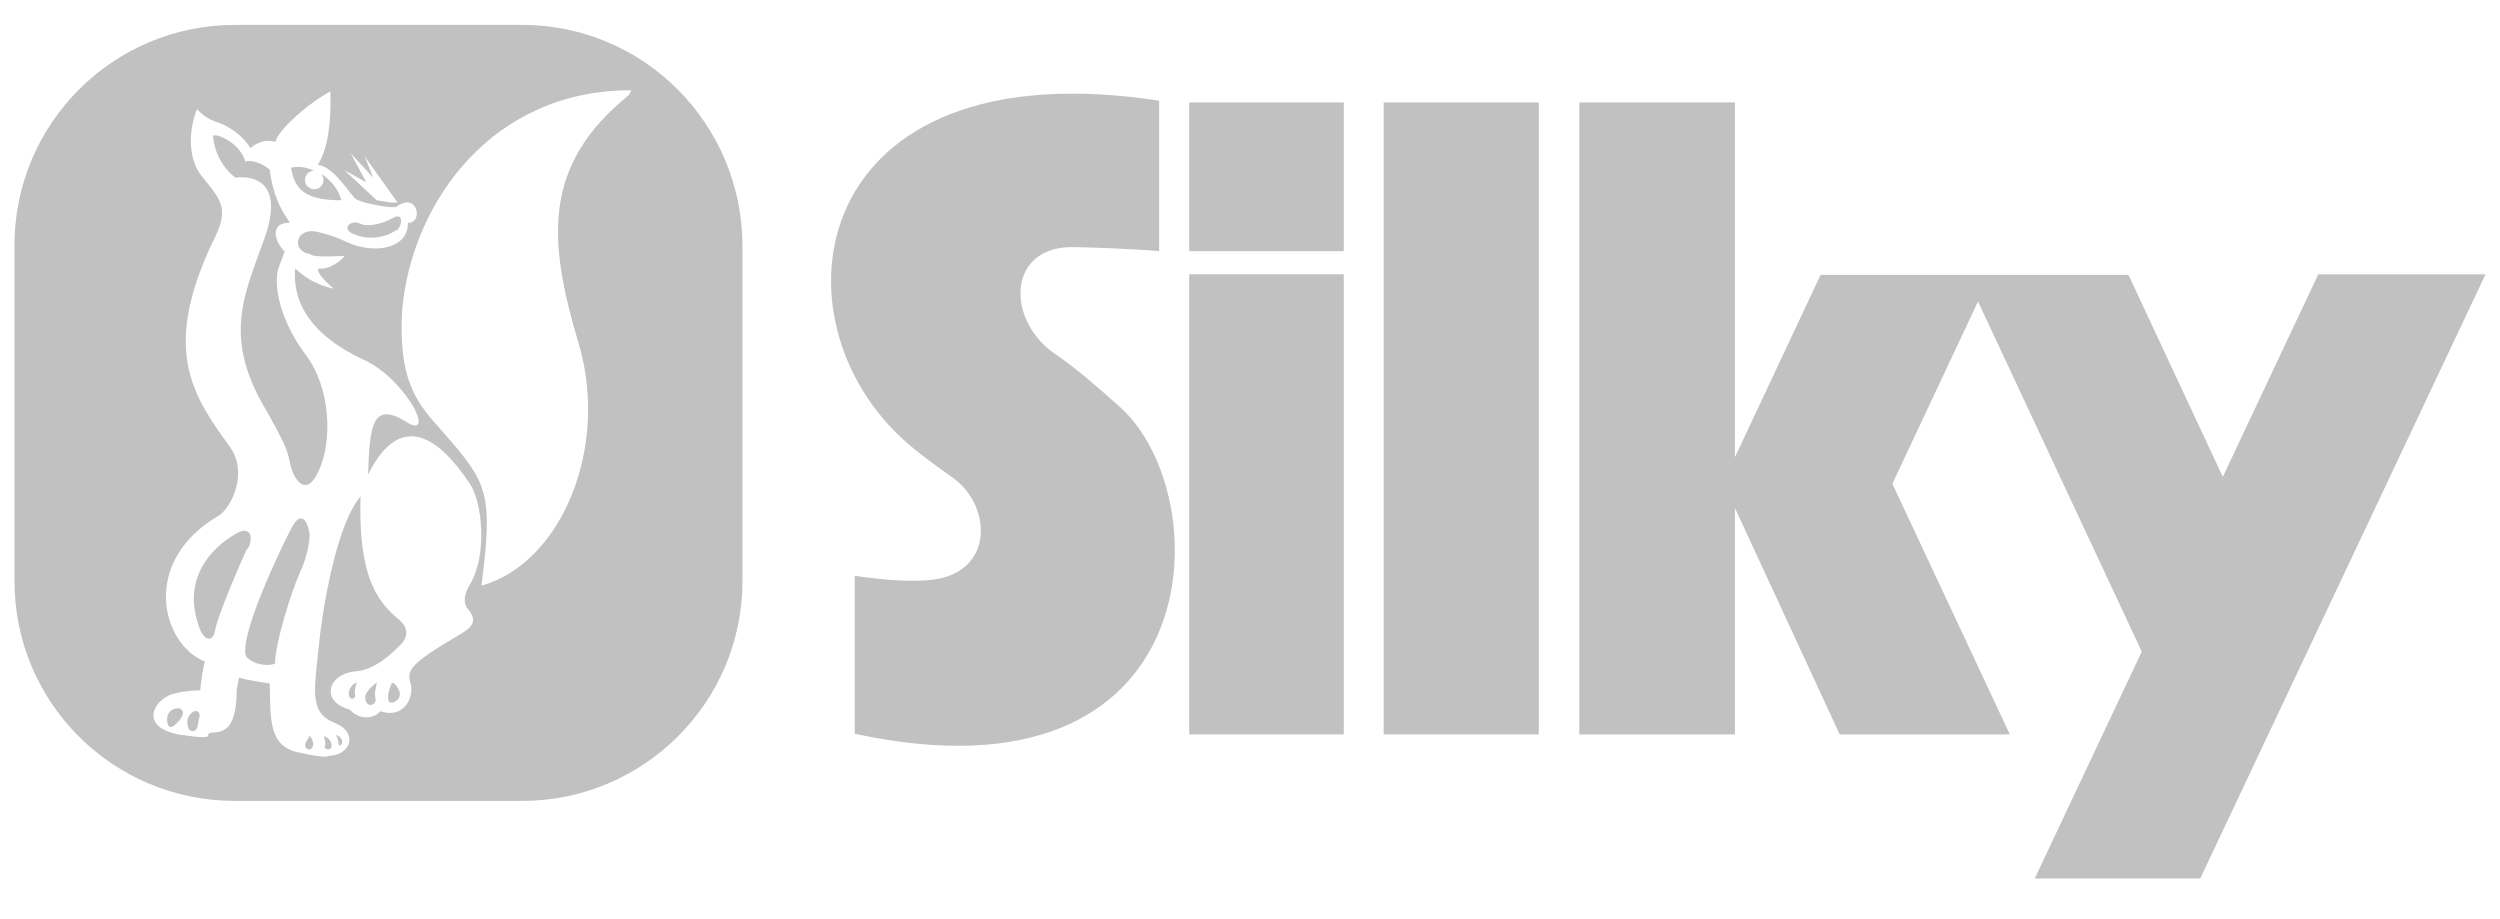 <svg xmlns="http://www.w3.org/2000/svg" xmlns:xlink="http://www.w3.org/1999/xlink" id="Layer_1" x="0px" y="0px" viewBox="0 0 432 158.8" style="enable-background:new 0 0 432 158.8;" xml:space="preserve"><style type="text/css">	.Arched_x0020_Green{fill:url(#SVGID_1_);stroke:#FFFFFF;stroke-width:0.25;stroke-miterlimit:1;}	.st0{fill:#C1C1C1;}</style><linearGradient id="SVGID_1_" gradientUnits="userSpaceOnUse" x1="-396" y1="792.8" x2="-395.293" y2="792.093">	<stop offset="0" style="stop-color:#1EAB4B"></stop>	<stop offset="0.983" style="stop-color:#19361A"></stop></linearGradient><g>	<path class="st0" d="M48.3,45.8c1.4-3.5,0.8-2.4,0.8-2.4c-1.8-1.9-2.4-5,1-4.9c-1-1.6-2.8-3.8-3.5-9.2c-1.3-1.1-3.1-1.7-4.2-1.4  c-1-3.2-4.5-4.5-5-4.5h-0.6c0.4,5,3.9,7.3,3.9,7.3c3.1-0.4,8.5,0.7,5,10.5c-3.5,9.8-7.4,17.2,0.6,30.2c2.6,4.8,3.3,6,3.8,8.5  c0.4,2.5,2.7,6.6,5,1.4c2.4-5.2,2-14.3-2.2-19.9C48.7,55.9,46.9,49.3,48.3,45.8z"></path>	<path class="st0" d="M63.2,121.1c0.4,1.1,1.5,0.8,1.7,0c0-0.3,0-0.4,0-0.4s-0.3-0.8,0.1-2l0.1-0.8C63.8,119,62.8,119.9,63.2,121.1z  "></path>	<path class="st0" d="M60.3,120.2c0.1,0.6,0.8,0.8,1.1,0.1c0-0.4-0.1-0.5-0.1-0.5c0-0.9,0.3-1.7,0.3-1.7v-0.2  C60.3,118.6,60.2,119.6,60.3,120.2z"></path>	<path class="st0" d="M67.7,118c-0.4,1-0.9,2.4-0.5,3.2c0.4,0.8,3.5-0.7,0.8-3.2L67.7,118z"></path>	<path class="st0" d="M53.3,91.3c-0.7-2.4-1.8-2.1-2.8-0.3c-1,1.8-8.7,17.4-8.1,22c0.1,1.1,2.8,2.4,5.1,1.7  c0.1-3.8,2.8-12.3,4.3-15.7c1.6-3.4,1.7-6.1,1.7-6.7L53.3,91.3z"></path>	<path class="st0" d="M90.2,4.3H40.6c-21,0-38.1,17-38.1,38.1v58c0,21,17,38,38.1,38h49.6c21,0,38.1-17,38.1-38v-58  C128.2,21.3,111.2,4.3,90.2,4.3z M60.6,26.5l3.9,4.2L63,27l5.7,8h-1.2l-2.4-0.4l-5.6-5.2l3.8,2.1L60.6,26.5z M79.7,109.5  c-9.4,5.5-9.4,6.4-8.7,8.8c0.5,2.1-1.1,6-5.3,4.6c-0.8,1.1-3.4,1.8-5.3-0.3c-5.2-1.4-3.7-6.3,1.2-6.6c3.7-0.3,7.3-4.3,7.3-4.3  s3.2-2.4-0.4-5c-3.4-3-6.6-7.3-6.2-20.9c-4.2,4.9-6.6,19.4-7.3,26.6c-0.7,7.1-1.5,10.8,2.8,12.5c4.3,1.7,2.7,5.7-1,5.7  c0,0,0,0.6-5.3-0.6c-5.3-1.1-4.7-6.4-4.9-11.9c0,0-3.1-0.4-5.3-1l-0.4,2.1c0,7.3-2.6,7.3-4.3,7.4c-1.7,0.1,1.6,1.4-5.2,0.4  c-6.7-1-5.6-5.2-2.1-6.9c0,0,2.1-0.8,5.3-0.8c0,0,0.2-2.6,0.8-5c-7.4-2.9-11.3-17.2,2.4-25.2c2.2-1.4,5.3-7.6,1.7-12.2  c-6.3-8.7-11.5-16.5-2.8-35c3-5.7,1.7-7.1-1.7-11.3c0,0-3.8-3.9-1-11.7c0.2,0,1,1.3,3.2,2.1c0,0,3.8,1,6.1,4.6c0,0,1.7-1.8,4.3-1.1  c0.4-2,5.7-6.7,9.5-8.7v0.7c0.1,4.6-0.4,9.2-2.2,12c2.8,0.2,5.7,5.3,6.6,5.9c0.9,0.6,5.1,1.5,6.9,1.4c3.8-2.9,4.8,2.8,2.1,2.7  c0,4.2-4.9,5.2-9.1,3.9c-2.6-0.9-2.4-1.3-6.4-2.3c-4.1-1-4.7,3.4-1.4,3.8c0.3,0.7,6,0.3,6,0.3s-2.1,2.5-4.6,2.2  c-0.4,1,2.7,3.5,2.7,3.5c-3.2-0.7-5-2-6.7-3.5c-0.6,7.3,4.6,12.3,11.3,15.5c5.9,2.5,9.2,8.5,9.2,8.5c1.8,3.5,0.3,3.4-0.8,2.8  c-6.3-4.1-6.8-0.1-7.1,8.8c7.1-14.3,15.5-1.4,17.6,1.6c2.1,3.1,3.1,12.2,0,17.4c0,0-1.8,2.7-0.3,4.3  C82.5,107.2,81.7,108.3,79.7,109.5z M108.7,16.4c-15.1,12.2-14,25.2-8.7,43c5.3,17.8-2.9,37.9-16.8,41.8c2-16,1.2-17.6-6.7-26.6  l-0.7-0.8c-4-4.4-7-8.5-6.3-20.3c1.7-18.7,15.7-38,39.6-37.9L108.7,16.4z"></path>	<path class="st0" d="M53.3,127.1l0.1,0.3c-0.2,0.3-0.9,1.2-0.6,1.7c0.3,0.5,0.9,0.6,1.2,0C54.3,128.6,54,127.4,53.3,127.1z"></path>	<path class="st0" d="M56.1,129.1c0,0.4,1.2,0.7,1.2-0.2c0-0.8-0.5-1.4-1.3-1.7v0.2C56.2,127.7,56.3,128.7,56.1,129.1z"></path>	<path class="st0" d="M33,123.3c-0.8,0.8-0.7,1.6-0.5,2.4c0.2,0.8,1.3,0.9,1.6,0c0.2-0.9,0.3-1.6,0.3-1.6l0.1-0.3  C34.6,123,33.8,122.4,33,123.3z"></path>	<path class="st0" d="M31.2,122.5l-0.2-0.1c-1.2-0.1-2.3,0.7-2.1,2.3c0.2,1.5,1,0.9,1.6,0.3c0.6-0.5,1.2-1.4,1.1-1.9  C31.6,122.7,31.2,122.5,31.2,122.5z"></path>	<path class="st0" d="M58.5,128.5c0,0.4,0.5,0.4,0.6-0.1c0.1-0.5-0.1-1.1-1.1-1.4l0.1,0.2C58.3,127.3,58.5,128.1,58.5,128.5z"></path>	<path class="st0" d="M61.5,40.6c2.8,1,5.3,0.2,6.6-0.6l0.6-0.3c1-1.2,0.8-2.9-0.7-2.1c-1.5,0.9-4.3,1.8-5.9,1  C60.5,37.9,58.7,39.7,61.5,40.6z"></path>	<path class="st0" d="M43.1,94.3c0.7-2.4-0.4-2.9-1.7-2.4c-1.3,0.6-11.3,6-6.7,17.2c0.7,1.4,2.1,2.1,2.5-0.3  c0.4-2.4,4.5-11.9,5.3-13.6L43.1,94.3z"></path>	<path class="st0" d="M59,34.6c-0.8-2.9-3.2-4.3-3.2-4.4l-0.2,0c0.2,0.3,0.3,0.6,0.3,0.9c0,0.9-0.7,1.6-1.6,1.6  c-0.9,0-1.6-0.7-1.6-1.6c0-0.9,0.7-1.6,1.6-1.6c-1.1-0.5-2.7-0.9-4-0.5C50.8,32,52,34.7,59,34.6z"></path>	<path class="st0" d="M193.5,70.3c-3.5-3.1-7.3-6.5-11-9c-8.8-5.9-8.5-18.8,3-18.6c9.7,0.2,14.8,0.7,14.8,0.7v-26  c-61.1-9.4-67.9,37.9-43.6,59.1c2.4,2.1,4.8,3.8,8,6.1c6.1,4.3,7.2,14.7-1.6,17.2c-4.9,1.4-15.4-0.3-15.4-0.3v27.3  C209.5,140.1,210.7,85.7,193.5,70.3z"></path>	<rect x="239.1" y="17.7" class="st0" width="26.8" height="109.2"></rect>	<polygon class="st0" points="400.6,47.4 384.1,82.4 367.8,47.5 314.6,47.5 299.8,79 299.8,17.7 272.9,17.7 272.9,126.9   299.8,126.9 299.8,87.8 317.9,126.9 347.3,126.9 327,83.6 341.8,52.1 370.1,112.6 351.6,151.8 380.2,151.8 429.5,47.4  "></polygon>	<rect x="205.5" y="17.7" class="st0" width="26.7" height="25.7"></rect>	<rect x="205.5" y="47.4" class="st0" width="26.7" height="79.5"></rect></g></svg>